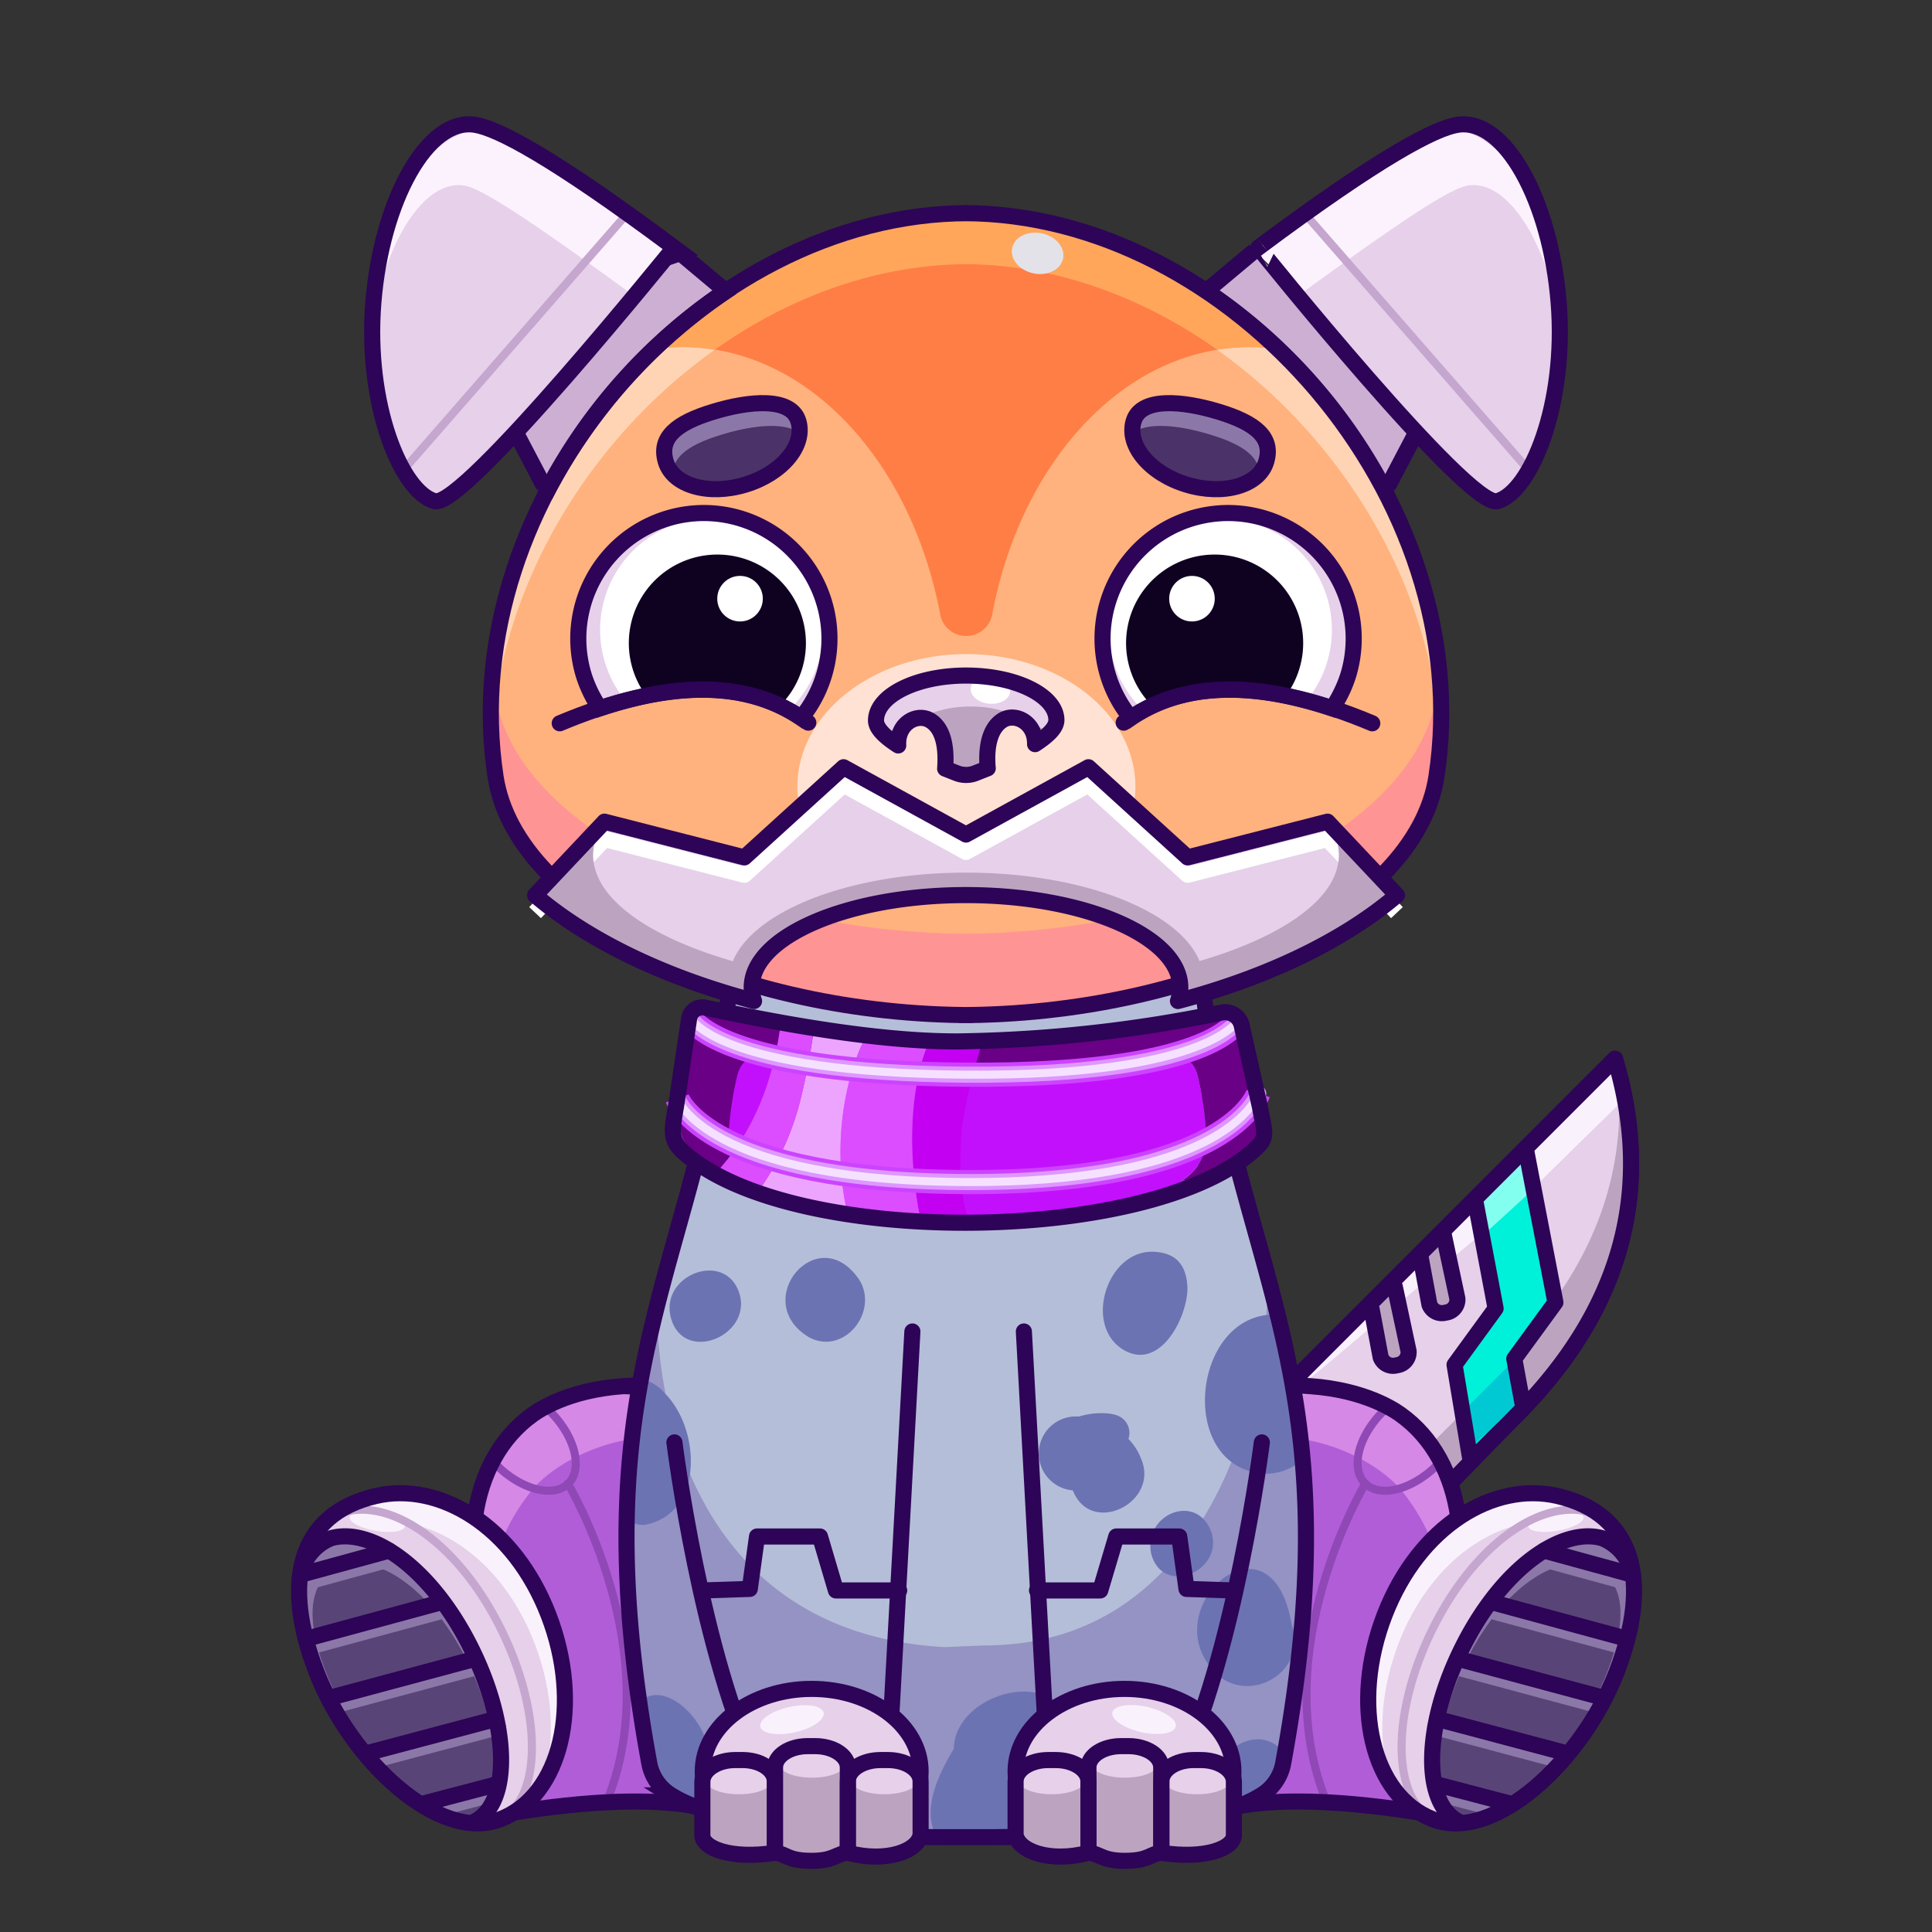 <svg xmlns="http://www.w3.org/2000/svg" viewBox="0 0 240 240">
  <rect x="0" y="0" width="240" height="240" fill="#333333" stroke="none"/>
  <svg id="tale" xmlns="http://www.w3.org/2000/svg" viewBox="0 0 240 240"><defs><style>.prefix_7RMophltoG_cls-1{fill:#00f1d9;}.prefix_7RMophltoG_cls-1,.prefix_7RMophltoG_cls-7{stroke:#2d0457;stroke-linecap:round;stroke-linejoin:round;stroke-width:2px;}.prefix_7RMophltoG_cls-2{fill:#83fff0;}.prefix_7RMophltoG_cls-3{fill:#00c9d3;}.prefix_7RMophltoG_cls-4{fill:#e6d0ea;}.prefix_7RMophltoG_cls-5{fill:#f9f2fc;}.prefix_7RMophltoG_cls-6{fill:#bca4c1;}.prefix_7RMophltoG_cls-7{fill:none;}</style></defs><g id="_03" data-name="03"><path class="prefix_7RMophltoG_cls-1" d="M188.27,175.92S170,194,170.48,194l-13.62-10.87a5.55,5.55,0,0,1,0-7.84l43.76-43.77h0C204.71,145.22,203.39,160.8,188.27,175.92Z"/><path class="prefix_7RMophltoG_cls-2" d="M190.78,147.46c-.41-1.61-.84-3.22-1.23-4.83l-7,7c.26,1.48.62,3,1,4.41C186,151.85,188.37,149.64,190.78,147.46Z"/><path class="prefix_7RMophltoG_cls-3" d="M189.87,173.25c-.41-1.61-.84-3.22-1.22-4.83l-7,7c.26,1.48.62,3,1,4.41C185.07,177.64,187.46,175.43,189.87,173.25Z"/><path class="prefix_7RMophltoG_cls-4" d="M190.88,150.91c.71,3.51,2.83,7.43,1.58,11-.63,1.83-2,3.28-3,4.93a7.06,7.06,0,0,0-.89,5,14.49,14.49,0,0,1,.3,3.4c14.54-14.93,15.77-30.26,11.74-43.73h0L189.09,143.1C189.81,145.66,190.35,148.28,190.88,150.91Z"/><path class="prefix_7RMophltoG_cls-5" d="M201.83,136.47c-.32-1.66-.73-3.3-1.21-4.91h0L189.09,143.1c.44,1.57.81,3.16,1.16,4.76C192.24,145.81,200,138.27,201.83,136.47Z"/><path class="prefix_7RMophltoG_cls-6" d="M200.74,131.71c1.44,10.28-.68,21.34-9.51,32.31-.58.86-1.22,1.7-1.76,2.58a7.1,7.1,0,0,0-.89,5,14.45,14.45,0,0,1,.3,3.39C203.27,160.25,204.62,145.07,200.74,131.71Z"/><path class="prefix_7RMophltoG_cls-6" d="M190.88,150.64c.13.65.31,1.31.51,2,0-2.92-1.41-5.94-2-8.7-.08-.4-.16-.8-.25-1.19l-.09.09C189.81,145.39,190.35,148,190.88,150.64Z"/><path class="prefix_7RMophltoG_cls-4" d="M182.74,180.19c-.1-3.82-2.57-7.68-.89-11.44,1.06-2.36,1-3.94,3.29-5.31-.23-4.72-.42-10.29-1.56-14.84l-26.72,26.73a5.55,5.55,0,0,0,0,7.84L170.48,194c-.32,0,7.33-7.69,12.7-13A1,1,0,0,1,182.74,180.19Z"/><path class="prefix_7RMophltoG_cls-5" d="M161.57,172.07c1.16-.53,21.94-18.62,22.67-18.89-1-2.26-.23-1.53-.48-4"/><path class="prefix_7RMophltoG_cls-6" d="M173.27,159.85l1.71,8a1.64,1.64,0,0,1-1.47,1.75h0a1.64,1.64,0,0,1-2-1l-1.11-5.91"/><path class="prefix_7RMophltoG_cls-7" d="M173.27,159.85l1.71,8a1.64,1.64,0,0,1-1.47,1.75h0a1.64,1.64,0,0,1-2-1l-1.11-5.91"/><path class="prefix_7RMophltoG_cls-6" d="M179.33,153.31l1.71,8a1.63,1.63,0,0,1-1.47,1.75h0a1.65,1.65,0,0,1-2-1l-1.1-5.91"/><path class="prefix_7RMophltoG_cls-6" d="M185.14,163.44c-.23-4.72-.42-10.29-1.56-14.84l-.83.83c.31,3,2.44,10,2.58,12.83-2.35,1.37-4.5,8.93-4.41,12.76a1,1,0,0,0,.44.79c-5.37,5.36-13,13.06-12.69,13.06l-13.33-10.64a5.55,5.55,0,0,0,1.52,4.94l4.4,20.57c-.32,0,16.55-17.39,21.92-22.75a1,1,0,0,1-.44-.8c-.1-3.82-2.57-7.68-.89-11.44C182.91,166.39,182.8,164.81,185.14,163.44Z"/><path class="prefix_7RMophltoG_cls-7" d="M188.27,175.92S160.83,204,161.32,204l-4.46-20.86a5.55,5.55,0,0,1,0-7.84l43.76-43.77h0C204.71,145.22,203.39,160.8,188.27,175.92Z"/><polyline class="prefix_7RMophltoG_cls-7" points="189.58 142.9 193.22 161.79 188.11 168.79 189.22 174.81"/><polyline class="prefix_7RMophltoG_cls-7" points="183.27 149.2 185.79 162.54 180.69 169.54 182.65 181.29"/><path class="prefix_7RMophltoG_cls-7" d="M179.33,153.31l1.71,8a1.63,1.63,0,0,1-1.47,1.75h0a1.65,1.65,0,0,1-2-1l-1.1-5.91"/></g></svg>
<svg id="ears" xmlns="http://www.w3.org/2000/svg" viewBox="0 0 240 240"><defs><style>.prefix_YOPL7rwq57_cls-1{fill:#ccafd3;}.prefix_YOPL7rwq57_cls-2{fill:#e6d0ea;}.prefix_YOPL7rwq57_cls-3{fill:#fcf2fd;}.prefix_YOPL7rwq57_cls-4,.prefix_YOPL7rwq57_cls-5{fill:none;}.prefix_YOPL7rwq57_cls-4{stroke:#2d0457;stroke-miterlimit:10;stroke-width:2px;}.prefix_YOPL7rwq57_cls-5{stroke:#c5a6ce;stroke-linecap:round;stroke-linejoin:round;}</style></defs><g id="_01" data-name="01"><path class="prefix_YOPL7rwq57_cls-1" d="M90.07,36.26l-5.88-5.09L64,53.53l3.59,6.84C72.6,50.44,81.49,43.26,90.07,36.26Z"/><path class="prefix_YOPL7rwq57_cls-2" d="M54,62.26c-4.15-1.15-8.64-12-7.62-24.68S53.11,14.57,59,15.5c2.82.44,9.66,4,24.75,15.26C83.72,30.76,57.57,63.24,54,62.26Z"/><path class="prefix_YOPL7rwq57_cls-3" d="M57.67,23.05c2.41.38,9.59,5.35,21.12,13.72a52.63,52.63,0,0,1,5.4-5.6C69.86,20.45,63.58,16.49,60.9,16.06c-5.57-.88-13.62,7.34-14.59,19.38a43.17,43.17,0,0,0-.11,4.8C47.87,30,52.7,22.26,57.67,23.05Z"/><line class="prefix_YOPL7rwq57_cls-4" x1="89.98" y1="36.02" x2="84.19" y2="31.17"/><line class="prefix_YOPL7rwq57_cls-4" x1="67.57" y1="60.39" x2="63.97" y2="53.53"/><line class="prefix_YOPL7rwq57_cls-5" x1="50.12" y1="58.38" x2="77.93" y2="26.52"/><path class="prefix_YOPL7rwq57_cls-4" d="M54,62.26c-4.15-1.15-8.64-12-7.62-24.68S53.11,14.57,59,15.5c2.82.44,9.66,4,24.75,15.26C83.72,30.76,57.57,63.24,54,62.26Z"/><path class="prefix_YOPL7rwq57_cls-4" d="M90.84,35.69a67.9,67.9,0,0,0-23.2,25.82"/><path class="prefix_YOPL7rwq57_cls-1" d="M149.93,36.26l5.88-5.09L176,53.53l-3.59,6.84C167.4,50.44,158.51,43.26,149.93,36.26Z"/><path class="prefix_YOPL7rwq57_cls-2" d="M186,62.26c4.15-1.15,8.64-12,7.62-24.68s-6.69-23-12.55-22.08c-2.82.44-9.66,4-24.75,15.26C156.28,30.76,182.43,63.24,186,62.26Z"/><path class="prefix_YOPL7rwq57_cls-3" d="M182.33,23.05c-2.41.38-9.59,5.35-21.12,13.72a52.63,52.63,0,0,0-5.4-5.6c14.33-10.72,20.61-14.68,23.29-15.11,5.57-.88,13.62,7.34,14.59,19.38a43.17,43.17,0,0,1,.11,4.8C192.13,30,187.3,22.26,182.33,23.05Z"/><line class="prefix_YOPL7rwq57_cls-4" x1="150.02" y1="36.02" x2="155.81" y2="31.17"/><line class="prefix_YOPL7rwq57_cls-4" x1="172.43" y1="60.39" x2="176.03" y2="53.53"/><line class="prefix_YOPL7rwq57_cls-5" x1="189.88" y1="58.38" x2="162.07" y2="26.52"/><path class="prefix_YOPL7rwq57_cls-4" d="M186,62.26c4.15-1.15,8.64-12,7.62-24.68s-6.69-23-12.55-22.08c-2.82.44-9.66,4-24.75,15.26C156.28,30.76,182.43,63.24,186,62.26Z"/><path class="prefix_YOPL7rwq57_cls-4" d="M149.16,35.69a67.9,67.9,0,0,1,23.2,25.82"/></g></svg>
<svg id="legs" xmlns="http://www.w3.org/2000/svg" viewBox="0 0 240 240"><defs><style>.prefix_SYeBipVeNS_cls-1{fill:#d588e5;}.prefix_SYeBipVeNS_cls-2{fill:#b15dd8;}.prefix_SYeBipVeNS_prefix_SYeBipVeNS_cls-11,.prefix_SYeBipVeNS_cls-3,.prefix_SYeBipVeNS_cls-4,.prefix_SYeBipVeNS_cls-5,.prefix_SYeBipVeNS_cls-9{fill:none;}.prefix_SYeBipVeNS_cls-3{stroke:#8f48b5;}.prefix_SYeBipVeNS_prefix_SYeBipVeNS_cls-11,.prefix_SYeBipVeNS_cls-3,.prefix_SYeBipVeNS_cls-4,.prefix_SYeBipVeNS_cls-9{stroke-linecap:round;stroke-linejoin:round;}.prefix_SYeBipVeNS_cls-4,.prefix_SYeBipVeNS_cls-5{stroke:#2d0457;}.prefix_SYeBipVeNS_cls-4,.prefix_SYeBipVeNS_cls-5,.prefix_SYeBipVeNS_cls-9{stroke-width:2px;}.prefix_SYeBipVeNS_cls-5{stroke-miterlimit:10;}.prefix_SYeBipVeNS_cls-6{fill:#e6d0ea;}.prefix_SYeBipVeNS_cls-7{fill:#8c78a8;}.prefix_SYeBipVeNS_cls-8{fill:#594477;}.prefix_SYeBipVeNS_cls-9{stroke:#8c78a8;}.prefix_SYeBipVeNS_prefix_SYeBipVeNS_cls-10{fill:#f9f2fc;}.prefix_SYeBipVeNS_prefix_SYeBipVeNS_cls-11{stroke:#c5a6ce;}</style></defs><g id="_03" data-name="03"><path class="prefix_SYeBipVeNS_cls-1" d="M148.21,220s9-1.53,30.11,2.18l3.77-21.69c1-13.07-4.27-24.39-13.74-27.36-1.48-.46-12.82.64-14.34.62"/><path class="prefix_SYeBipVeNS_cls-2" d="M174.21,185.28c6.52,8.25,5.56,16.11,4.56,24.5-.49,4,2.45,6,5.61,6l-5.24,9.52c-21.13-3.71-29.15-.54-29.15-.54l5.8-45.93C162.79,177.45,171,181.28,174.21,185.28Z"/><path class="prefix_SYeBipVeNS_cls-3" d="M172.49,175.19a1.45,1.45,0,0,0-.45-.07c-2.83,2.67-4.15,6.33-2.95,8.5,1.3,2.34,5,2,8.35-.65a12,12,0,0,0,1.27-1.19C177.28,178.57,175.17,176.2,172.49,175.19Z"/><path class="prefix_SYeBipVeNS_cls-3" d="M169.61,184.29s-12.61,21-4.71,39.79"/><path class="prefix_SYeBipVeNS_cls-4" d="M161.52,172.13c7.14.23,11.18,2.67,12.44,3.57,8.08,5.77,9.57,18.17,4.54,30.28"/><path class="prefix_SYeBipVeNS_cls-5" d="M151.08,225.15s6.53-3.31,27.65.41"/><path class="prefix_SYeBipVeNS_cls-6" d="M172,200.62c-4.28,11.09-1.6,22.45,6,25.38s18.57-7.26,22.85-18.35,2.29-19.55-7.36-21.81C185.57,184,176.29,189.53,172,200.62Z"/><path class="prefix_SYeBipVeNS_cls-7" d="M182.22,204.41c-4.73,9.61-5,19.18-.52,21.36s13.39-6.92,18.12-16.54,4.91-16.74-1-18.28C194,189.7,187,194.79,182.22,204.41Z"/><path class="prefix_SYeBipVeNS_cls-8" d="M182.05,206.47c-4.26,8.66-4.4,17.31-.32,19.32S194,219.62,198.21,211s4.37-15.11-1.05-16.54C192.71,193.25,186.31,197.81,182.05,206.47Z"/><line class="prefix_SYeBipVeNS_cls-9" x1="178.73" y1="222.81" x2="186.2" y2="224.78"/><line class="prefix_SYeBipVeNS_cls-9" x1="178.29" y1="214.55" x2="193.74" y2="218.66"/><line class="prefix_SYeBipVeNS_cls-9" x1="180.73" y1="207.05" x2="198.24" y2="211.75"/><line class="prefix_SYeBipVeNS_cls-9" x1="184.71" y1="199.96" x2="201.19" y2="204.42"/><line class="prefix_SYeBipVeNS_cls-9" x1="191.13" y1="193.53" x2="201.91" y2="196.48"/><ellipse class="prefix_SYeBipVeNS_prefix_SYeBipVeNS_cls-10" cx="193.29" cy="189.05" rx="3.47" ry="1.13" transform="translate(-29.28 35.54) rotate(-9.77)"/><path class="prefix_SYeBipVeNS_prefix_SYeBipVeNS_cls-10" d="M189.46,189.2l1.45-.91,5.77-1,.32-.13a15.49,15.49,0,0,0-3.52-1.27c-7.91-1.86-17.19,3.69-21.47,14.78-3.1,8-2.53,16.18.88,21.19-1.75-4.9-1.6-11.36.86-17.74,3.16-8.2,9.06-13.38,15.12-14.76C189.07,189.26,189.27,189.24,189.46,189.2Z"/><path class="prefix_SYeBipVeNS_prefix_SYeBipVeNS_cls-11" d="M202,193.44a7.43,7.43,0,0,0-4.57-5.59c-5.78-1.68-14,3.67-19.32,14.22s-5.34,21.29,0,24"/><path class="prefix_SYeBipVeNS_cls-4" d="M172,200.62c-4.28,11.09-1.6,22.45,6,25.38s18.57-7.26,22.85-18.35,2.29-19.55-7.36-21.81C185.57,184,176.29,189.53,172,200.62Z"/><path class="prefix_SYeBipVeNS_cls-4" d="M202.9,196.08a6.27,6.27,0,0,0-3.88-5c-5-1.4-12.34,3.66-17.26,13.38s-5.16,19.5-.55,21.83"/><line class="prefix_SYeBipVeNS_cls-4" x1="178.59" y1="221.69" x2="187.71" y2="224.08"/><line class="prefix_SYeBipVeNS_cls-4" x1="178.73" y1="213.58" x2="194.43" y2="217.75"/><line class="prefix_SYeBipVeNS_cls-4" x1="181.42" y1="206.14" x2="198.93" y2="210.84"/><line class="prefix_SYeBipVeNS_cls-4" x1="185.4" y1="199.05" x2="201.88" y2="203.52"/><line class="prefix_SYeBipVeNS_cls-4" x1="191.82" y1="192.62" x2="202.6" y2="195.57"/><path class="prefix_SYeBipVeNS_cls-1" d="M91.93,220s-9-1.53-30.1,2.18l-3.77-21.69c-1-13.07,4.27-24.39,13.74-27.36,1.48-.46,12.82.64,14.34.62"/><path class="prefix_SYeBipVeNS_cls-2" d="M65.94,185.28c-6.52,8.25-5.56,16.11-4.56,24.5.49,4-2.45,6-5.61,6L61,225.28c21.13-3.71,29.15-.54,29.15-.54l-5.8-45.93C77.36,177.45,69.11,181.28,65.94,185.28Z"/><path class="prefix_SYeBipVeNS_cls-3" d="M67.66,175.19a1.45,1.45,0,0,1,.45-.07c2.83,2.67,4.15,6.33,3,8.5-1.3,2.34-5,2-8.35-.65a12,12,0,0,1-1.27-1.19C62.87,178.57,65,176.2,67.66,175.19Z"/><path class="prefix_SYeBipVeNS_cls-3" d="M70.54,184.29s12.61,21,4.71,39.79"/><path class="prefix_SYeBipVeNS_cls-4" d="M78.63,172.13c-7.14.23-11.18,2.67-12.44,3.57-8.08,5.77-9.57,18.17-4.54,30.28"/><path class="prefix_SYeBipVeNS_cls-5" d="M89.07,225.15s-6.53-3.31-27.65.41"/><path class="prefix_SYeBipVeNS_cls-6" d="M68.14,200.62c4.28,11.09,1.6,22.45-6,25.38s-18.57-7.26-22.85-18.35S37,188.1,46.67,185.84C54.58,184,63.86,189.53,68.14,200.62Z"/><path class="prefix_SYeBipVeNS_cls-7" d="M57.93,204.41c4.73,9.61,5,19.18.52,21.36s-13.39-6.92-18.12-16.54-4.91-16.74,1-18.28C46.17,189.7,53.2,194.79,57.93,204.41Z"/><path class="prefix_SYeBipVeNS_cls-8" d="M58.1,206.47c4.26,8.66,4.4,17.31.32,19.32S46.2,219.62,41.94,211,37.57,195.85,43,194.42C47.44,193.25,53.84,197.81,58.1,206.47Z"/><line class="prefix_SYeBipVeNS_cls-9" x1="61.42" y1="222.81" x2="53.95" y2="224.78"/><line class="prefix_SYeBipVeNS_cls-9" x1="61.86" y1="214.55" x2="46.41" y2="218.66"/><line class="prefix_SYeBipVeNS_cls-9" x1="59.42" y1="207.05" x2="41.91" y2="211.75"/><line class="prefix_SYeBipVeNS_cls-9" x1="55.44" y1="199.96" x2="38.96" y2="204.42"/><line class="prefix_SYeBipVeNS_cls-9" x1="49.02" y1="193.53" x2="38.24" y2="196.48"/><ellipse class="prefix_SYeBipVeNS_prefix_SYeBipVeNS_cls-10" cx="46.86" cy="189.05" rx="1.13" ry="3.47" transform="translate(-147.4 203.15) rotate(-80.23)"/><path class="prefix_SYeBipVeNS_prefix_SYeBipVeNS_cls-10" d="M50.69,189.2l-1.45-.91-5.77-1-.32-.13a15.49,15.49,0,0,1,3.52-1.27c7.91-1.86,17.19,3.69,21.47,14.78,3.1,8,2.53,16.18-.88,21.19,1.75-4.9,1.6-11.36-.86-17.74-3.16-8.2-9.06-13.38-15.12-14.76C51.08,189.26,50.88,189.24,50.69,189.2Z"/><path class="prefix_SYeBipVeNS_prefix_SYeBipVeNS_cls-11" d="M38.19,193.44a7.43,7.43,0,0,1,4.57-5.59c5.78-1.68,14,3.67,19.32,14.22s5.34,21.29,0,24"/><path class="prefix_SYeBipVeNS_cls-4" d="M68.14,200.62c4.28,11.09,1.6,22.45-6,25.38s-18.57-7.26-22.85-18.35S37,188.1,46.67,185.84C54.58,184,63.86,189.53,68.14,200.62Z"/><path class="prefix_SYeBipVeNS_cls-4" d="M37.25,196.08a6.27,6.27,0,0,1,3.88-5c5-1.4,12.34,3.66,17.26,13.38s5.16,19.5.55,21.83"/><line class="prefix_SYeBipVeNS_cls-4" x1="61.56" y1="221.69" x2="52.44" y2="224.08"/><line class="prefix_SYeBipVeNS_cls-4" x1="61.42" y1="213.58" x2="45.72" y2="217.75"/><line class="prefix_SYeBipVeNS_cls-4" x1="58.73" y1="206.14" x2="41.22" y2="210.84"/><line class="prefix_SYeBipVeNS_cls-4" x1="54.75" y1="199.05" x2="38.27" y2="203.52"/><line class="prefix_SYeBipVeNS_cls-4" x1="48.33" y1="192.62" x2="37.55" y2="195.57"/></g></svg>
<svg id="body" xmlns="http://www.w3.org/2000/svg" viewBox="0 0 240 240"><defs><style>.prefix_k8NFQ_ohk6_cls-1{fill:#b5bed8;}.prefix_k8NFQ_ohk6_cls-2{fill:#9592c4;}.prefix_k8NFQ_ohk6_cls-3{fill:#6c73b3;}.prefix_k8NFQ_ohk6_cls-4{fill:none;stroke:#2d0457;stroke-miterlimit:10;stroke-width:2px;}</style></defs><g id="_06" data-name="06"><path class="prefix_k8NFQ_ohk6_cls-1" d="M149.06,119.27c3.6,38.3,19.58,49.48,10.33,99.84a5.89,5.89,0,0,1-2.76,3.92c-4.46,2.78-15.45,5.19-34,5.19h-5.2c-18.58,0-29.57-2.41-34-5.19a5.89,5.89,0,0,1-2.76-3.92c-9.25-50.36,6.73-61.54,10.33-99.84"/><path class="prefix_k8NFQ_ohk6_cls-2" d="M157.38,158.17c.76,10-4.92,46.23-35.07,46.23l-5,.21c-32.77-1.85-36-33.62-35.63-42.86-3.73,14.68-6,30.41-1.06,57.36A5.89,5.89,0,0,0,83.37,223c4.46,2.78,15.45,5.19,34,5.19h5.2c18.58,0,29.57-2.41,34-5.19a5.89,5.89,0,0,0,2.76-3.92C164.74,190,161.64,173.93,157.38,158.17Z"/><path class="prefix_k8NFQ_ohk6_cls-3" d="M91.9,160.82c-1.67-5.7-10.12-2.45-8.53,3C85,169.39,93.29,166,91.9,160.82Z"/><path class="prefix_k8NFQ_ohk6_cls-3" d="M85.93,166.5l0,0Z"/><path class="prefix_k8NFQ_ohk6_cls-3" d="M85.89,166.48l-.58-.24Z"/><path class="prefix_k8NFQ_ohk6_cls-3" d="M106.71,158.93c-5.15-7.5-13.65,2.73-6.22,7.19C104.86,168.46,109.26,162.89,106.71,158.93Z"/><path class="prefix_k8NFQ_ohk6_cls-3" d="M147.5,159.81c-.18-3.55-2.35-4.28-4.42-4.32-5.55,0-8.35,8.85-3.82,12C144.06,170.76,147.68,163.36,147.5,159.81Z"/><path class="prefix_k8NFQ_ohk6_cls-3" d="M160.46,201.8c-2.62-15.46-18.14-1.22-8.78,6.62C156.17,211.52,162.47,207.12,160.46,201.8Z"/><path class="prefix_k8NFQ_ohk6_cls-3" d="M150.53,190.45C148.79,185.31,142,188,143,193,144.38,198.32,151.9,195.33,150.53,190.45Z"/><path class="prefix_k8NFQ_ohk6_cls-3" d="M141.76,181.23a7.19,7.19,0,0,0-1.58-2.48,2.32,2.32,0,0,0-1-2.73c-1.09-.65-3.44-.6-5.16-.05a4.6,4.6,0,0,0-.75,9.17C135.52,190.9,144.07,186.67,141.76,181.23Z"/><path class="prefix_k8NFQ_ohk6_cls-3" d="M151.68,136.29c-2.45-.74-5.58.5-5.58,3.64.11,5,5.13,6.5,7.5,4.4C152.93,141.75,152.28,139.08,151.68,136.29Z"/><path class="prefix_k8NFQ_ohk6_cls-3" d="M161.81,181.31a116.57,116.57,0,0,0-3.09-18c-10.67-.54-12.73,19.08-1.62,19.76A6.82,6.82,0,0,0,161.81,181.31Z"/><path class="prefix_k8NFQ_ohk6_cls-3" d="M150.85,224.41a5.35,5.35,0,0,0,.41.83,21.85,21.85,0,0,0,5.37-2.21,5.89,5.89,0,0,0,2.76-3.92c.08-.42.15-.83.22-1.24C156.23,213.26,149.06,218.23,150.85,224.41Z"/><path class="prefix_k8NFQ_ohk6_cls-3" d="M131.09,228c3.5-3.39,5.11-8.66,2-13.07-1.28-8.23-14.47-4.83-14.61,2.32-2.06,3.42-4,7.7-2.09,10.94h6.17C125.64,228.22,128.45,228.15,131.09,228Z"/><path class="prefix_k8NFQ_ohk6_cls-3" d="M101.84,219.16l-.14-.06c-3.07-4.79-11.29-.58-12.55,3.9a6.94,6.94,0,0,0,0,2.38,75.41,75.41,0,0,0,12.87,2.19C105,225.63,106.12,222.48,101.84,219.16Z"/><path class="prefix_k8NFQ_ohk6_cls-3" d="M88,218c0-4.15-5.49-9.68-8.66-6.48.35,2.43.76,4.94,1.24,7.57A5.89,5.89,0,0,0,83.37,223a20.14,20.14,0,0,0,4.15,1.84C88.89,223.13,88.28,220.07,88,218Z"/><path class="prefix_k8NFQ_ohk6_cls-3" d="M80.06,189.43c7.46-1.37,7-12,2.45-16.42a5.07,5.07,0,0,0-3-1.72,107.09,107.09,0,0,0-1.76,17.38A3.52,3.52,0,0,0,80.06,189.43Z"/><path class="prefix_k8NFQ_ohk6_cls-3" d="M93.25,137c-1.14-2.18-3.72-1.55-5.1,0-.29,1.36-.6,2.69-.92,4,.91,4.75,9.33,2.29,7.66-2.72A1.86,1.86,0,0,0,93.26,137Z"/><path class="prefix_k8NFQ_ohk6_cls-4" d="M149.06,119.27c3.6,38.3,19.58,49.48,10.33,99.84a5.89,5.89,0,0,1-2.76,3.92c-4.46,2.78-15.45,5.19-34,5.19h-5.2c-18.58,0-29.57-2.41-34-5.19a5.89,5.89,0,0,1-2.76-3.92c-9.25-50.36,6.73-61.54,10.33-99.84"/></g></svg>
<svg id="hand" xmlns="http://www.w3.org/2000/svg" viewBox="0 0 240 240"><defs><style>.prefix_5XEgVFf9NL_cls-1{fill:none;stroke:#2d0457;stroke-linecap:round;stroke-linejoin:round;stroke-width:2px;}.prefix_5XEgVFf9NL_cls-2{fill:#e6d0ea;}.prefix_5XEgVFf9NL_cls-3{fill:#bca4c1;}.prefix_5XEgVFf9NL_cls-4{fill:#f9f2fc;}</style></defs><g id="_06" data-name="06"><line class="prefix_5XEgVFf9NL_cls-1" x1="127.19" y1="165.4" x2="130.22" y2="220.82"/><path class="prefix_5XEgVFf9NL_cls-1" d="M156.75,179.18s-3.3,26.47-10.71,41.64"/><ellipse class="prefix_5XEgVFf9NL_cls-2" cx="139.69" cy="220.05" rx="13.53" ry="10.25"/><ellipse class="prefix_5XEgVFf9NL_cls-1" cx="139.69" cy="220.05" rx="13.53" ry="10.25"/><path class="prefix_5XEgVFf9NL_cls-3" d="M135.21,230.16v-8.87c0-1.47-1.82-2.65-4.07-2.65h-.92c-2.24,0-4.06,1.18-4.06,2.65v6.59C126.16,228.93,129.94,229.83,135.21,230.16Z"/><path class="prefix_5XEgVFf9NL_cls-3" d="M144.25,219.56c0-1.47-1.82-2.65-4.06-2.65h-.92c-2.25,0-4.06,1.18-4.06,2.65v10.6c1.4.08,2.91.13,4.48.13s3.13,0,4.56-.14Z"/><path class="prefix_5XEgVFf9NL_cls-3" d="M149.16,218.64h-.92c-2.24,0-4.06,1.18-4.06,2.65v8.87c5.27-.33,9-1.23,9-2.28v-6.59C153.23,219.82,151.41,218.64,149.16,218.64Z"/><ellipse class="prefix_5XEgVFf9NL_cls-2" cx="130.65" cy="221.18" rx="4.12" ry="1.71"/><path class="prefix_5XEgVFf9NL_cls-1" d="M135.21,230.16v-8.87c0-1.47-1.82-2.65-4.07-2.65h-.92c-2.24,0-4.06,1.18-4.06,2.65v6.59C126.43,229.93,130.38,231.44,135.21,230.16Z"/><ellipse class="prefix_5XEgVFf9NL_cls-2" cx="139.73" cy="219.12" rx="4.12" ry="1.71"/><ellipse class="prefix_5XEgVFf9NL_cls-2" cx="148.7" cy="221.18" rx="4.12" ry="1.71"/><path class="prefix_5XEgVFf9NL_cls-1" d="M149.19,218.64h-.91c-2.23,0-4,1.18-4,2.65v8.87c5.45.85,9.1-.57,9-2.28v-6.59C153.23,219.82,151.42,218.64,149.19,218.64Z"/><path class="prefix_5XEgVFf9NL_cls-1" d="M144.25,219.56c0-1.47-1.82-2.65-4.06-2.65h-.92c-2.25,0-4.06,1.18-4.06,2.65v10.6c1.4.08,1.68,1,4.48,1,3.09,0,3.13-.88,4.56-1Z"/><ellipse class="prefix_5XEgVFf9NL_cls-4" cx="142.13" cy="213.62" rx="1.61" ry="4.03" transform="translate(-97.28 305.92) rotate(-77.45)"/><polyline class="prefix_5XEgVFf9NL_cls-1" points="128.82 197.57 136.68 197.57 138.67 190.87 146.49 190.87 147.39 197.38 153.1 197.57"/><line class="prefix_5XEgVFf9NL_cls-1" x1="113.34" y1="165.4" x2="110.3" y2="220.82"/><path class="prefix_5XEgVFf9NL_cls-1" d="M83.78,179.18s3.3,26.47,10.71,41.64"/><ellipse class="prefix_5XEgVFf9NL_cls-2" cx="100.83" cy="220.05" rx="13.53" ry="10.25"/><ellipse class="prefix_5XEgVFf9NL_cls-1" cx="100.83" cy="220.05" rx="13.53" ry="10.25"/><path class="prefix_5XEgVFf9NL_cls-3" d="M105.32,230.16v-8.87c0-1.47,1.82-2.65,4.06-2.65h.92c2.25,0,4.06,1.18,4.06,2.65v6.59C114.36,228.93,110.58,229.83,105.32,230.16Z"/><path class="prefix_5XEgVFf9NL_cls-3" d="M96.28,219.56c0-1.47,1.82-2.65,4.06-2.65h.92c2.24,0,4.06,1.18,4.06,2.65v10.6c-1.41.08-2.91.13-4.49.13s-3.13,0-4.55-.14Z"/><path class="prefix_5XEgVFf9NL_cls-3" d="M91.36,218.64h.92c2.25,0,4.06,1.18,4.06,2.65v8.87c-5.26-.33-9-1.23-9-2.28v-6.59C87.3,219.82,89.12,218.64,91.36,218.64Z"/><ellipse class="prefix_5XEgVFf9NL_cls-2" cx="91.8" cy="221.18" rx="4.12" ry="1.71"/><ellipse class="prefix_5XEgVFf9NL_cls-2" cx="100.88" cy="219.12" rx="4.12" ry="1.71"/><ellipse class="prefix_5XEgVFf9NL_cls-2" cx="109.86" cy="221.18" rx="4.12" ry="1.71"/><path class="prefix_5XEgVFf9NL_cls-1" d="M105.32,230.16v-8.87c0-1.47,1.82-2.65,4.06-2.65h.92c2.25,0,4.06,1.18,4.06,2.65v6.59C114.09,229.93,110.15,231.44,105.32,230.16Z"/><path class="prefix_5XEgVFf9NL_cls-1" d="M91.33,218.64h.92c2.22,0,4,1.18,4,2.65v8.87c-5.46.85-9.11-.57-9-2.28v-6.59C87.3,219.82,89.11,218.64,91.33,218.64Z"/><path class="prefix_5XEgVFf9NL_cls-1" d="M96.28,219.56c0-1.47,1.82-2.65,4.06-2.65h.92c2.24,0,4.06,1.18,4.06,2.65v10.6c-1.41.08-1.69,1-4.49,1-3.08,0-3.13-.88-4.55-1Z"/><ellipse class="prefix_5XEgVFf9NL_cls-4" cx="98.4" cy="213.62" rx="4.03" ry="1.61" transform="translate(-44.08 26.49) rotate(-12.55)"/><polyline class="prefix_5XEgVFf9NL_cls-1" points="111.7 197.57 103.84 197.57 101.86 190.87 94.04 190.87 93.14 197.38 87.42 197.57"/></g></svg>
<svg id="collar" xmlns="http://www.w3.org/2000/svg" viewBox="0 0 240 240"><defs><style>.prefix_NkSWy-HYv9_cls-1{fill:#c210fc;}.prefix_NkSWy-HYv9_cls-2{fill:#690085;}.prefix_NkSWy-HYv9_cls-3{fill:#c300f2;}.prefix_NkSWy-HYv9_cls-4{fill:#dc4dff;}.prefix_NkSWy-HYv9_cls-5{fill:#eda4ff;}.prefix_NkSWy-HYv9_cls-6,.prefix_NkSWy-HYv9_cls-7,.prefix_NkSWy-HYv9_cls-8,.prefix_NkSWy-HYv9_cls-9{fill:none;}.prefix_NkSWy-HYv9_cls-6{stroke:#cc43ff;stroke-width:3px;}.prefix_NkSWy-HYv9_cls-7{stroke:#de97ff;}.prefix_NkSWy-HYv9_cls-7,.prefix_NkSWy-HYv9_cls-8{stroke-linecap:round;}.prefix_NkSWy-HYv9_cls-7,.prefix_NkSWy-HYv9_cls-9{stroke-width:2px;}.prefix_NkSWy-HYv9_cls-8{stroke:#f5e1ff;}.prefix_NkSWy-HYv9_cls-9{stroke:#2d0457;stroke-miterlimit:10;}</style></defs><g id="Layer_41" data-name="Layer 41"><g id="_1" data-name="1"><path class="prefix_NkSWy-HYv9_cls-1" d="M156.53,137.41a4.37,4.37,0,0,1-.38,5c-4.34,5.28-18.78,9.16-35.92,9.16-16.57,0-30.61-3.63-35.44-8.64a4.83,4.83,0,0,1-.82-5.73l1.93-12.47c.29,0,.57.12.87.18-.49.17-.76.41-.57.65l-1.26,12a4.67,4.67,0,0,0,1.45,5.81,20.52,20.52,0,0,0,6.06,3.14c.36.05.71.11,1.07.15a6.21,6.21,0,0,1-3.07-5.75,41.79,41.79,0,0,1,1-7.05c.75-3.66,3.54-2.53,5.49-2a78.31,78.31,0,0,0,23,2.44h.4a78.28,78.28,0,0,0,23-2.44c2-.51,4.74-1.64,5.49,2a40.63,40.63,0,0,1,1,7.05,6.16,6.16,0,0,1-3.07,5.75c.36,0,.72-.1,1.08-.15a20.52,20.52,0,0,0,6.06-3.14c1.92-1.56,3.19-3,2.25-5l-1.48-9.16Z"/><path class="prefix_NkSWy-HYv9_cls-2" d="M156.16,138.39c.94,2-.33,3.43-2.25,5a20.52,20.52,0,0,1-6.06,3.14l-1.08.15a6.17,6.17,0,0,0,3.07-5.75,40.63,40.63,0,0,0-1-7c-.75-3.66-3.54-2.53-5.49-2a78.28,78.28,0,0,1-23,2.44H120a78.44,78.44,0,0,1-23-2.44c-2-.51-4.74-1.64-5.49,2a41.79,41.79,0,0,0-1,7,6.2,6.2,0,0,0,3.07,5.75c-.36,0-.71-.1-1.07-.15a20.52,20.52,0,0,1-6.06-3.14,4.68,4.68,0,0,1-1.45-5.81l1.26-12c-.19-.24.08-.49.57-.65,2.31.5,5,1.06,8.06,1.63a11,11,0,0,0,2,.51c0,.06-.08.19-.16.38A134.48,134.48,0,0,0,112.06,129c2.33.19,4.61.3,6.81.3s4.61-.08,7-.21H126a138,138,0,0,0,17.63-1.64,1.23,1.23,0,0,0-.09-.22c4-.61,7.53-1.3,10.3-2l.89,4Z"/><path class="prefix_NkSWy-HYv9_cls-3" d="M122.33,128.68A64.39,64.39,0,0,0,119.49,140c-.27,4.13-.38,7.76.79,11.38a7.52,7.52,0,0,0-1.58-.33,19.19,19.19,0,0,0-4.36.45c-1.4-6.92-1.69-15.78,1.19-22.3.5,0,1,0,1.51,0C118.77,129.15,120.58,128.82,122.33,128.68Z"/><path class="prefix_NkSWy-HYv9_cls-4" d="M114.34,151.45c-.44.08-.89.14-1.36.19a30.79,30.79,0,0,1-7.57-.4c-1.87-7.05-1.13-16.2,2.28-22.73l1.48.15c2.13.21,4.21.43,6.36.49C112.65,135.67,112.94,144.53,114.34,151.45Z"/><path class="prefix_NkSWy-HYv9_cls-5" d="M105.41,151.24c-.56-.08-1.1-.18-1.63-.28-3.52-.66-6.43-2-9.73-2.78a32.93,32.93,0,0,0,5.2-10.86,77.41,77.41,0,0,0,1.88-9.81,1.38,1.38,0,0,1,.2,0c2.18.42,4.2.73,6.36,1C104.28,135,103.54,144.19,105.41,151.24Z"/><path class="prefix_NkSWy-HYv9_cls-4" d="M101.13,127.51a77.41,77.41,0,0,1-1.88,9.81,32.93,32.93,0,0,1-5.2,10.86l-.72-.18a18.28,18.28,0,0,1-4.71-2c5-5.09,7.59-12.07,8.4-19.25a3.41,3.41,0,0,0,.48.22A23.34,23.34,0,0,0,101.13,127.51Z"/><path class="prefix_NkSWy-HYv9_cls-6" d="M84.13,136.45s3.61,10.31,36.17,10.39,36-11,36-11"/><path class="prefix_NkSWy-HYv9_cls-7" d="M84.13,136.45s3.61,10.31,36.17,10.39,36-11,36-11"/><path class="prefix_NkSWy-HYv9_cls-8" d="M84.13,136.45s3.61,10.31,36.17,10.39c28.42.07,34.65-8.32,35.78-10.46"/><path class="prefix_NkSWy-HYv9_cls-6" d="M85.83,126.5s3.33,6.78,34.09,7,33.8-6.74,33.8-6.74"/><path class="prefix_NkSWy-HYv9_cls-7" d="M85.83,126.5s3.33,6.78,34.09,7,33.91-6.87,33.91-6.87"/><path class="prefix_NkSWy-HYv9_cls-8" d="M85.83,126.5s3.33,6.78,34.09,7,34.08-7,34.08-7"/><path class="prefix_NkSWy-HYv9_cls-9" d="M156.14,142.54c1.38-1.33.91-2,.38-5l-2.26-10.09a2.12,2.12,0,0,0-2.49-1.67,173.25,173.25,0,0,1-32.9,3.59c-10.53,0-23.25-2.51-31.28-4.2a1.67,1.67,0,0,0-2,1.45L84,137.29c-.52,3.06-.84,4.25.83,5.77C98.08,155.15,143.51,154.69,156.14,142.54Z"/></g></g></svg>
<svg id="head" xmlns="http://www.w3.org/2000/svg" viewBox="0 0 240 240"><defs><style>.prefix_LjDHS7SHNQ_cls-1{fill:#ff7e45;}.prefix_LjDHS7SHNQ_cls-2{fill:#e6d0ea;}.prefix_LjDHS7SHNQ_cls-3{fill:#ffb27d;}.prefix_LjDHS7SHNQ_cls-4{fill:#bca4c1;}.prefix_LjDHS7SHNQ_cls-5{fill:#ff9494;}.prefix_LjDHS7SHNQ_cls-6{fill:#ffd4b4;}.prefix_LjDHS7SHNQ_cls-7{fill:#6b688c;}.prefix_LjDHS7SHNQ_cls-8{fill:#ffa65b;}.prefix_LjDHS7SHNQ_cls-9{fill:none;stroke:#2d0457;stroke-miterlimit:10;stroke-width:2px;}.prefix_LjDHS7SHNQ_prefix_LjDHS7SHNQ_cls-10{fill:#ffe2d3;}.prefix_LjDHS7SHNQ_prefix_LjDHS7SHNQ_cls-11{fill:#e3e2e8;}</style></defs><g id="_07" data-name="07"><path class="prefix_LjDHS7SHNQ_cls-1" d="M119.17,126.1c29.11,0,56.7-12.75,59.27-29.62,5.29-34.73-25.4-70-58.74-70h.6c-33.34,0-64,35.24-58.74,70,2.57,16.87,30.16,29.62,59.27,29.62"/><path class="prefix_LjDHS7SHNQ_cls-2" d="M120.83,126.1h0Z"/><path class="prefix_LjDHS7SHNQ_cls-3" d="M178.44,96.48c3-19.73-5.61-39.62-19.72-53.12a25,25,0,0,0-3.47-.24c-15.47,0-28.44,14.15-32,33.24A3.26,3.26,0,0,1,120,79H120a3.25,3.25,0,0,1-3.2-2.65c-3.58-19.09-16.55-33.24-32-33.24a25,25,0,0,0-3.47.24C67.17,56.86,58.56,76.75,61.56,96.48c2.55,16.71,29.64,29.37,58.44,29.61C148.8,125.85,175.89,113.19,178.44,96.48Z"/><path class="prefix_LjDHS7SHNQ_cls-4" d="M120.83,126.1h0Z"/><path class="prefix_LjDHS7SHNQ_cls-5" d="M178.44,86.36C175.89,103.06,148.8,115.73,120,116h0c-28.8-.24-55.89-12.91-58.44-29.61-.15-1-.26-2-.35-2.94a53.46,53.46,0,0,0,.35,13.06c2.55,16.71,29.64,29.37,58.44,29.61,28.8-.24,55.89-12.9,58.44-29.61a53.46,53.46,0,0,0,.35-13.06C178.7,84.4,178.59,85.38,178.44,86.36Z"/><path class="prefix_LjDHS7SHNQ_cls-6" d="M84.75,43.12a24.54,24.54,0,0,0-3.44.24c.66-.63,1.33-1.25,2-1.85C69.22,54,60,72.63,61.08,91.67,62.2,72.52,73.35,54.4,88.79,43.45A24.65,24.65,0,0,0,84.75,43.12Z"/><path class="prefix_LjDHS7SHNQ_cls-6" d="M156.68,41.51c.68.6,1.35,1.22,2,1.85a24.84,24.84,0,0,0-7.48.09c15.44,10.95,26.59,29.07,27.71,48.22C180,72.63,170.78,54,156.68,41.51Z"/><path class="prefix_LjDHS7SHNQ_cls-7" d="M161.92,46.65l.25.26Z"/><path class="prefix_LjDHS7SHNQ_cls-7" d="M164,49.07l.11.14Z"/><path class="prefix_LjDHS7SHNQ_cls-8" d="M120,26.52c-14.29.09-28,6.65-38.69,16.84a24.84,24.84,0,0,1,7.48.09c9.27-6.57,20.08-10.56,31.21-10.63h0c11.13.07,21.94,4.06,31.21,10.63a24.84,24.84,0,0,1,7.48-.09C148.05,33.17,134.29,26.61,120,26.52Z"/><path class="prefix_LjDHS7SHNQ_cls-7" d="M160,44.58l0,0Z"/><path class="prefix_LjDHS7SHNQ_cls-7" d="M78.08,46.65l-.25.26Z"/><path class="prefix_LjDHS7SHNQ_cls-7" d="M80.08,44.54l0,0Z"/><path class="prefix_LjDHS7SHNQ_cls-7" d="M76,49.07l-.11.14Z"/><path class="prefix_LjDHS7SHNQ_cls-9" d="M119.17,126.1c29.11,0,56.7-12.75,59.27-29.62,5.29-34.73-25.4-70-58.74-70h.6c-33.34,0-64,35.24-58.74,70,2.57,16.87,30.16,29.62,59.27,29.62"/><path class="prefix_LjDHS7SHNQ_cls-9" d="M90.93,35.69A68,68,0,0,0,67.72,61.51"/><path class="prefix_LjDHS7SHNQ_prefix_LjDHS7SHNQ_cls-10" d="M141.05,97.75c0,9.11-9.41,12.93-21,12.93s-21-3.82-21-12.93,9.41-16.5,21-16.5S141.05,88.64,141.05,97.75Z"/><ellipse class="prefix_LjDHS7SHNQ_prefix_LjDHS7SHNQ_cls-11" cx="128.91" cy="31.47" rx="2.54" ry="3.23" transform="translate(71.96 151.33) rotate(-78.31)"/></g></svg>
<svg id="mask" xmlns="http://www.w3.org/2000/svg" viewBox="0 0 240 240"><defs><style>.prefix_y-m9Kz4MYP_cls-1{fill:#e6d0ea;}.prefix_y-m9Kz4MYP_cls-2,.prefix_y-m9Kz4MYP_cls-5,.prefix_y-m9Kz4MYP_cls-6{fill:none;stroke-linejoin:round;stroke-width:2px;}.prefix_y-m9Kz4MYP_cls-2{stroke:#fff;}.prefix_y-m9Kz4MYP_cls-3{fill:#bca4c1;}.prefix_y-m9Kz4MYP_cls-4{fill:#fff;}.prefix_y-m9Kz4MYP_cls-5,.prefix_y-m9Kz4MYP_cls-6{stroke:#2d0457;}.prefix_y-m9Kz4MYP_cls-5{stroke-linecap:round;}</style></defs><g id="_07" data-name="07"><path class="prefix_y-m9Kz4MYP_cls-1" d="M93.38,122.67c0-6.34,11.92-11.48,26.62-11.48s26.62,5.14,26.62,11.48a5.12,5.12,0,0,1-.29,1.68c11-2.9,20.55-7.46,27.2-13.14l-8.62-9.14-17.38,4.44-12.32-11.2L120,103.67l-15.21-8.36-12.32,11.2-17.38-4.44-8.62,9.14c6.65,5.68,16.23,10.24,27.2,13.14A5.12,5.12,0,0,1,93.38,122.67Z"/><polyline class="prefix_y-m9Kz4MYP_cls-2" points="173.53 113.37 164.91 104.23 147.53 108.67 135.21 97.47 120 105.83 104.79 97.47 92.47 108.67 75.09 104.23 66.47 113.37"/><path class="prefix_y-m9Kz4MYP_cls-3" d="M93.38,122.67A5.36,5.36,0,0,1,94,120.2c-12.27-3-20.32-8.17-20.32-14a7.28,7.28,0,0,1,1.4-4.14h0l-8.62,9.14c6.65,5.68,16.23,10.24,27.2,13.14A5.12,5.12,0,0,1,93.38,122.67Z"/><path class="prefix_y-m9Kz4MYP_cls-3" d="M146,120.2a5.36,5.36,0,0,1,.63,2.47,5.12,5.12,0,0,1-.29,1.68c11-2.9,20.55-7.46,27.2-13.14l-8.62-9.14h0a7.26,7.26,0,0,1,1.4,4.14C166.31,112,158.26,117.16,146,120.2Z"/><path class="prefix_y-m9Kz4MYP_cls-3" d="M120,83.92c-6.17,0-11.18,2.5-11.18,5.59,0,1,1.18,2.08,2.76,3.09-.15-2.75,2.34-4.06,3.94-3.12,2.07,1.21,2,4.44,1.89,6,1.5.61,2.59,1,2.59,1s1.14-.39,2.7-1c-.15-1.58-.16-4.76,1.88-6,1.6-.93,4.06.35,4,3,1.53-1,2.65-2,2.65-3C131.21,86.42,126.21,83.92,120,83.92Z"/><path class="prefix_y-m9Kz4MYP_cls-1" d="M131.21,89.51c-1.11,3.31-3.36-1.75-10.62-1.75-7.69,0-10,5.55-11.74,1.75-1.28-2.81,5-5.59,11.18-5.59S132.19,86.58,131.21,89.51Z"/><ellipse class="prefix_y-m9Kz4MYP_cls-4" cx="122.92" cy="86.43" rx="1.7" ry="2.45" transform="matrix(0.09, -1, 1, 0.09, 25.54, 200.86)"/><path class="prefix_y-m9Kz4MYP_cls-5" d="M120,83.92c-6.17,0-11.18,2.5-11.18,5.59,0,1,1.18,2.08,2.76,3.09-.15-2.75,2.34-4.06,3.94-3.12,2.07,1.21,2,4.44,1.89,6l1.47.58a3.2,3.2,0,0,0,2.26,0l1.56-.62c-.15-1.58-.16-4.76,1.88-6,1.6-.93,4.06.35,4,3,1.53-1,2.65-2,2.65-3C131.21,86.42,126.21,83.92,120,83.92Z"/><path class="prefix_y-m9Kz4MYP_cls-3" d="M149.31,123.51a6.55,6.55,0,0,0,.22-1.59c0-7.46-13.2-13.52-29.5-13.52s-29.5,6.06-29.5,13.52a6.26,6.26,0,0,0,.23,1.61c1,.28,1.93.56,2.91.82a5.12,5.12,0,0,1-.29-1.68c0-6.34,11.92-11.48,26.62-11.48s26.62,5.14,26.62,11.48a5.12,5.12,0,0,1-.29,1.68C147.34,124.08,148.33,123.8,149.31,123.51Z"/><path class="prefix_y-m9Kz4MYP_cls-6" d="M93.38,122.67c0-6.34,11.92-11.48,26.62-11.48s26.62,5.14,26.62,11.48a5.12,5.12,0,0,1-.29,1.68c11-2.9,20.55-7.46,27.2-13.14l-8.62-9.14-17.38,4.44-12.32-11.2L120,103.67l-15.21-8.36-12.32,11.2-17.38-4.44-8.62,9.14c6.65,5.68,16.23,10.24,27.2,13.14A5.12,5.12,0,0,1,93.38,122.67Z"/></g></svg>
<svg id="eyes" xmlns="http://www.w3.org/2000/svg" viewBox="0 0 240 240"><defs><style>.prefix_rwswIy8kRM_cls-1{fill:#fff;}.prefix_rwswIy8kRM_cls-2{fill:#0f0221;}.prefix_rwswIy8kRM_cls-3{fill:#e6d0ea;}.prefix_rwswIy8kRM_cls-4{fill:#4b3268;}.prefix_rwswIy8kRM_cls-5{fill:#8c78a8;}.prefix_rwswIy8kRM_cls-6,.prefix_rwswIy8kRM_cls-7{fill:none;stroke:#2d0457;stroke-miterlimit:10;stroke-width:2px;}.prefix_rwswIy8kRM_cls-7{stroke-linecap:round;}</style></defs><g id="_03" data-name="03"><path class="prefix_rwswIy8kRM_cls-1" d="M165.48,88a15.88,15.88,0,0,0,2-4.11,15.6,15.6,0,1,0-27,5.31C146.85,84.89,155.24,84.6,165.48,88Z"/><path class="prefix_rwswIy8kRM_cls-2" d="M143.1,87.66c4.66-2.17,10.23-2.55,16.63-1.23a11,11,0,1,0-16.63,1.23Z"/><path class="prefix_rwswIy8kRM_cls-3" d="M142,88.24a13.86,13.86,0,1,1,20.54-1.5c-.07.1-.16.19-.24.29,1,.25,2,.55,3,.88a15.59,15.59,0,1,0-24.64,1.15C141.08,88.77,141.53,88.5,142,88.24Z"/><circle class="prefix_rwswIy8kRM_cls-1" cx="148.07" cy="74.37" r="2.83"/><path class="prefix_rwswIy8kRM_cls-4" d="M140.83,52.3c-.92,3,2,6.52,6.59,7.91s9,.1,9.88-2.88-1.32-4.78-5.87-6.17S141.74,49.32,140.83,52.3Z"/><path class="prefix_rwswIy8kRM_cls-5" d="M150.37,54c-3.7-1.14-7.79-1.65-9.68-.2a3.75,3.75,0,0,1,.14-1.49c.91-3,6-2.53,10.6-1.14s6.78,3.2,5.87,6.17a3.77,3.77,0,0,1-.87,1.5C156.38,56.62,154.2,55.16,150.37,54Z"/><path class="prefix_rwswIy8kRM_cls-6" d="M140.83,52.3c-.92,3,2,6.52,6.59,7.91s9,.1,9.88-2.88-1.32-4.78-5.87-6.17S141.74,49.32,140.83,52.3Z"/><path class="prefix_rwswIy8kRM_cls-7" d="M139.59,89.77c7.48-5.61,17.88-5.37,30.88.08"/><path class="prefix_rwswIy8kRM_cls-6" d="M165.48,88a15.88,15.88,0,0,0,2-4.11,15.6,15.6,0,1,0-27,5.31C146.85,84.89,155.24,84.6,165.48,88Z"/><path class="prefix_rwswIy8kRM_cls-1" d="M74.52,88a15.88,15.88,0,0,1-2-4.11,15.6,15.6,0,1,1,27,5.31C93.15,84.89,84.76,84.6,74.52,88Z"/><path class="prefix_rwswIy8kRM_cls-2" d="M96.9,87.66c-4.66-2.17-10.23-2.55-16.63-1.23A11,11,0,1,1,96.9,87.66Z"/><path class="prefix_rwswIy8kRM_cls-3" d="M98,88.24a13.86,13.86,0,1,0-20.54-1.5c.07.1.16.19.24.29-1,.25-2,.55-3,.88a15.59,15.59,0,1,1,24.64,1.15C98.92,88.77,98.47,88.5,98,88.24Z"/><circle class="prefix_rwswIy8kRM_cls-1" cx="91.93" cy="74.37" r="2.83"/><path class="prefix_rwswIy8kRM_cls-4" d="M99.17,52.3c.92,3-2,6.52-6.59,7.91s-9,.1-9.88-2.88,1.32-4.78,5.87-6.17S98.26,49.32,99.17,52.3Z"/><path class="prefix_rwswIy8kRM_cls-5" d="M89.63,54c3.7-1.14,7.79-1.65,9.68-.2a3.75,3.75,0,0,0-.14-1.49c-.91-3-6-2.53-10.6-1.14s-6.78,3.2-5.87,6.17a3.77,3.77,0,0,0,.87,1.5C83.62,56.62,85.8,55.16,89.63,54Z"/><path class="prefix_rwswIy8kRM_cls-6" d="M99.17,52.3c.92,3-2,6.52-6.59,7.91s-9,.1-9.88-2.88,1.32-4.78,5.87-6.17S98.26,49.32,99.17,52.3Z"/><path class="prefix_rwswIy8kRM_cls-7" d="M100.41,89.77c-7.48-5.61-17.88-5.37-30.88.08"/><path class="prefix_rwswIy8kRM_cls-6" d="M74.52,88a15.88,15.88,0,0,1-2-4.11,15.6,15.6,0,1,1,27,5.31C93.15,84.89,84.76,84.6,74.52,88Z"/></g></svg>
</svg>
